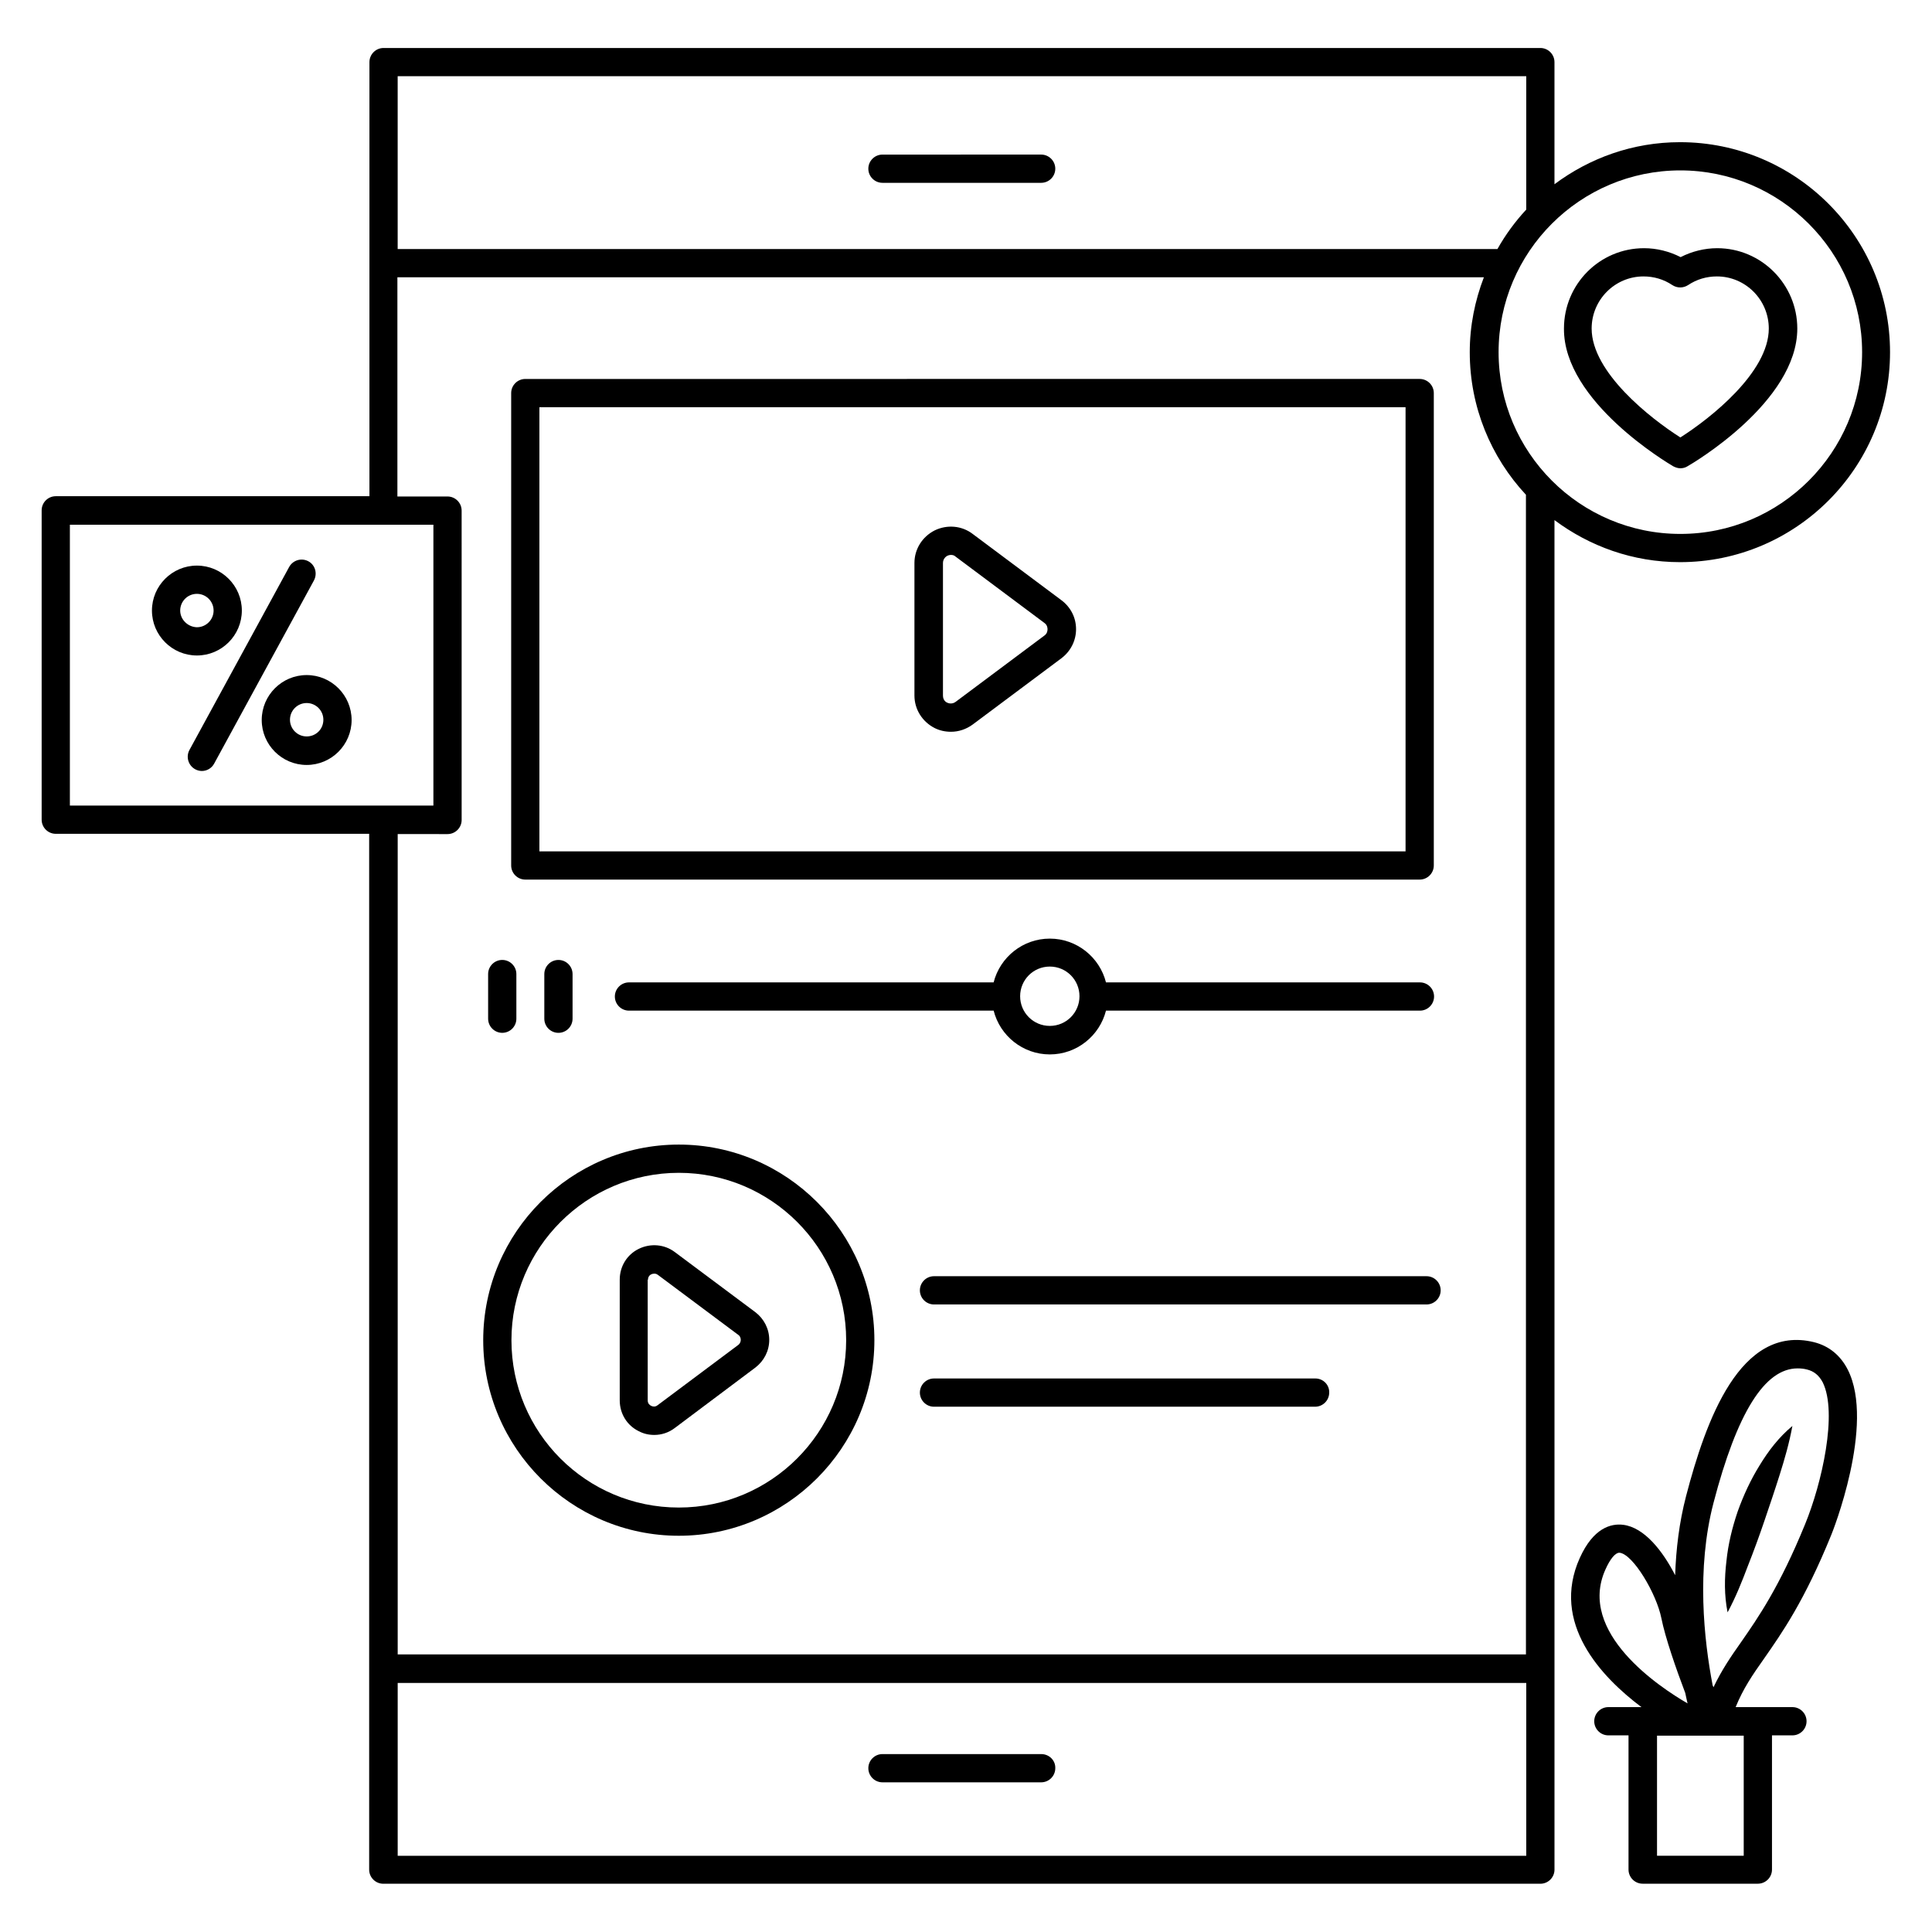 <?xml version="1.0" encoding="UTF-8"?>
<!-- Uploaded to: SVG Find, www.svgrepo.com, Generator: SVG Find Mixer Tools -->
<svg fill="#000000" width="800px" height="800px" version="1.1" viewBox="144 144 512 512" xmlns="http://www.w3.org/2000/svg">
 <g>
  <path d="m377.86 192.45h42.059c2.062 0 3.742-1.68 3.742-3.742s-1.68-3.742-3.742-3.742l-42.059 0.004c-2.062 0-3.742 1.68-3.742 3.742 0 2.059 1.68 3.738 3.742 3.738z"/>
  <path d="m419.92 608.85h-42.059c-2.062 0-3.742 1.68-3.742 3.742s1.68 3.742 3.742 3.742h42.059c2.062 0 3.742-1.68 3.742-3.742 0.074-2.062-1.605-3.742-3.742-3.742z"/>
  <path d="m283.21 377.1h237.02c2.062 0 3.742-1.68 3.742-3.742v-125.19c0-2.062-1.68-3.742-3.742-3.742l-237.02 0.004c-2.062 0-3.742 1.68-3.742 3.742v125.19c0 2.059 1.68 3.738 3.742 3.738zm3.738-125.19h229.54v117.71h-229.54z"/>
  <path d="m425.27 303.05-23.512-17.559c-2.902-2.215-6.793-2.519-10.078-0.918-3.281 1.68-5.344 4.961-5.344 8.625v35.113c0 3.664 2.062 6.945 5.344 8.625 1.375 0.688 2.824 0.992 4.352 0.992 2.062 0 4.047-0.688 5.727-1.91l23.512-17.559c2.441-1.832 3.894-4.656 3.894-7.711 0-3.121-1.453-5.867-3.894-7.699zm-4.504 9.387-23.512 17.559c-0.918 0.688-1.91 0.383-2.215 0.23-0.383-0.152-1.145-0.688-1.145-1.91v-35.113c0-1.145 0.84-1.754 1.145-1.91 0.152-0.078 0.535-0.23 0.992-0.23 0.383 0 0.84 0.078 1.223 0.457l23.512 17.559c0.762 0.535 0.84 1.297 0.84 1.68 0 0.383-0.078 1.145-0.84 1.68z"/>
  <path d="m277.1 417.71c2.062 0 3.742-1.68 3.742-3.742v-11.832c0-2.062-1.68-3.742-3.742-3.742s-3.742 1.68-3.742 3.742v11.832c0.004 2.062 1.684 3.742 3.742 3.742z"/>
  <path d="m288.25 402.14v11.832c0 2.062 1.68 3.742 3.742 3.742s3.742-1.68 3.742-3.742v-11.832c0-2.062-1.68-3.742-3.742-3.742-2.066 0-3.742 1.68-3.742 3.742z"/>
  <path d="m422.21 423.43c7.176 0 13.207-4.961 14.887-11.602h83.203c2.062 0 3.742-1.68 3.742-3.742s-1.68-3.742-3.742-3.742h-83.203c-1.68-6.641-7.711-11.602-14.887-11.602-7.176 0-13.207 4.961-14.887 11.602h-96.637c-2.062 0-3.742 1.68-3.742 3.742s1.68 3.742 3.742 3.742h96.641c1.68 6.641 7.707 11.602 14.883 11.602zm0-23.281c4.352 0 7.863 3.512 7.863 7.863s-3.512 7.863-7.863 7.863c-4.352 0-7.863-3.512-7.863-7.863s3.512-7.863 7.863-7.863z"/>
  <path d="m323.89 550.99c28.551 0 51.832-23.281 51.832-51.832s-23.281-51.832-51.832-51.832-51.832 23.281-51.832 51.832 23.281 51.832 51.832 51.832zm0-96.18c24.426 0 44.352 19.848 44.352 44.352 0 24.426-19.848 44.352-44.352 44.352-24.504 0-44.352-19.848-44.352-44.352 0-24.43 19.922-44.352 44.352-44.352z"/>
  <path d="m313.28 523.28c1.297 0.688 2.672 0.992 4.121 0.992 1.91 0 3.816-0.609 5.418-1.832l21.375-16.031c2.289-1.754 3.664-4.426 3.664-7.328s-1.375-5.574-3.664-7.328l-21.375-15.953c-2.75-2.062-6.414-2.367-9.543-0.84-3.129 1.527-5.039 4.656-5.039 8.168v31.984c0.004 3.512 1.914 6.644 5.043 8.168zm2.445-40.148c0-0.84 0.535-1.297 0.918-1.449 0.152-0.078 0.457-0.152 0.762-0.152s0.609 0.078 0.918 0.305l21.375 15.953c0.535 0.383 0.609 0.992 0.609 1.297 0 0.305-0.078 0.84-0.609 1.297l-21.449 16.031c-0.688 0.535-1.375 0.305-1.68 0.152-0.305-0.152-0.918-0.535-0.918-1.449l-0.004-31.984z"/>
  <path d="m391.52 482.21c-2.062 0-3.742 1.68-3.742 3.742s1.68 3.742 3.742 3.742h130.53c2.062 0 3.742-1.68 3.742-3.742s-1.68-3.742-3.742-3.742z"/>
  <path d="m492.59 509.31h-101.07c-2.062 0-3.742 1.68-3.742 3.742s1.68 3.742 3.742 3.742h100.99c2.062 0 3.742-1.68 3.742-3.742 0.074-2.062-1.605-3.742-3.664-3.742z"/>
  <path d="m587.4 267.56c0.609 0.305 1.223 0.535 1.91 0.535s1.297-0.152 1.91-0.535c1.223-0.688 29.082-17.023 29.082-36.488 0-11.754-9.543-21.297-21.223-21.297-3.359 0-6.719 0.84-9.695 2.367-2.977-1.527-6.336-2.367-9.695-2.367-11.754 0-21.223 9.543-21.223 21.297-0.148 19.387 27.789 35.801 28.934 36.488zm-7.859-50.305c2.75 0 5.344 0.762 7.633 2.289 1.297 0.84 2.902 0.84 4.199 0 2.289-1.527 4.887-2.289 7.633-2.289 7.559 0 13.742 6.184 13.742 13.816 0 11.602-15.496 23.816-23.434 28.855-7.938-5.039-23.512-17.25-23.512-28.855-0.004-7.633 6.18-13.816 13.738-13.816z"/>
  <path d="m610.3 532.36c-2.367 3.816-4.273 7.938-5.801 12.215-1.449 4.273-2.519 8.625-2.977 13.129-0.535 4.504-0.609 9.008 0.305 13.586 2.215-4.121 3.816-8.168 5.344-12.215 1.602-4.047 3.055-8.016 4.426-12.062 1.375-4.047 2.75-8.09 4.047-12.215 1.297-4.121 2.519-8.32 3.359-12.902-3.59 2.984-6.336 6.57-8.703 10.465z"/>
  <path d="m225.27 322.9c-6.566 0-11.91 5.344-11.91 11.91s5.344 11.91 11.91 11.91c6.566 0 11.91-5.344 11.91-11.91-0.004-6.566-5.348-11.91-11.91-11.91zm0 16.262c-2.441 0-4.426-1.984-4.426-4.426s1.984-4.426 4.426-4.426c2.441 0 4.426 1.984 4.426 4.426 0 2.516-1.984 4.426-4.426 4.426z"/>
  <path d="m208.09 305.8c0-6.566-5.344-11.91-11.91-11.91s-11.91 5.344-11.91 11.91c0 6.566 5.344 11.91 11.91 11.91s11.91-5.344 11.91-11.91zm-16.336 0c0-2.441 1.984-4.426 4.426-4.426s4.426 1.984 4.426 4.426c0 2.441-1.984 4.426-4.426 4.426-2.441-0.074-4.426-2.059-4.426-4.426z"/>
  <path d="m225.73 292.75c-1.832-0.992-4.121-0.305-5.113 1.527l-26.41 48.473c-0.992 1.832-0.305 4.121 1.527 5.113 0.535 0.305 1.223 0.457 1.754 0.457 1.297 0 2.594-0.688 3.281-1.984l26.41-48.473c0.992-1.832 0.383-4.121-1.449-5.113z"/>
  <path d="m624.73 499.69c-19.617-4.809-28.703 20.914-33.895 40.762-1.832 7.023-2.672 14.121-2.902 20.992-3.207-6.258-8.09-12.672-13.816-13.359-3.207-0.383-7.863 0.84-11.449 8.777-7.785 17.25 5.648 31.527 16.336 39.543h-8.773c-2.062 0-3.742 1.68-3.742 3.742s1.68 3.742 3.742 3.742h5.344v35.57c0 2.062 1.68 3.742 3.742 3.742h30.535c2.062 0 3.742-1.68 3.742-3.742v-35.57h5.418c2.062 0 3.742-1.68 3.742-3.742s-1.68-3.742-3.742-3.742h-9.09-0.078-5.879c1.984-4.887 4.426-8.473 7.559-12.902 4.734-6.793 10.688-15.266 17.785-32.746 0.152-0.305 11.754-29.312 4.352-43.816-1.906-3.738-4.957-6.258-8.93-7.25zm-55.266 60.227c1.223-2.75 2.594-4.426 3.664-4.426h0.078c3.586 0.383 9.77 10.84 11.07 17.328 0.992 5.039 3.894 13.434 6.336 19.848 0.23 0.992 0.383 1.91 0.609 2.75-7.406-4.277-29.312-18.781-21.758-35.5zm36.641 75.879h-22.977v-31.832h22.977zm16.262-87.863c-6.793 16.641-12.441 24.734-16.945 31.223-2.75 3.894-5.191 7.481-7.328 11.984-0.078-0.152-0.152-0.383-0.23-0.535-2.289-11.984-4.352-30.762 0.23-48.32 6.258-23.969 13.586-35.648 22.289-35.648 0.84 0 1.68 0.078 2.519 0.305 1.832 0.457 3.129 1.527 4.121 3.359 4.043 8.094-0.23 26.871-4.656 37.633z"/>
  <path d="m555.95 281.83c9.312 6.945 20.762 11.145 33.281 11.145 30.688 0 55.648-24.961 55.648-55.648s-24.961-55.648-55.648-55.648c-12.52 0-23.969 4.199-33.281 11.145v-32.363c0-2.062-1.68-3.742-3.742-3.742h-306.56c-2.062 0-3.742 1.68-3.742 3.742v115.04h-83.125c-2.062 0-3.742 1.68-3.742 3.742v81.984c0 2.062 1.68 3.742 3.742 3.742h83.051v274.5c0 2.062 1.68 3.742 3.742 3.742h306.64c2.062 0 3.742-1.68 3.742-3.742zm81.527-44.504c0 26.566-21.602 48.168-48.168 48.168s-48.168-21.602-48.168-48.168 21.602-48.168 48.168-48.168c26.488 0 48.168 21.605 48.168 48.168zm-89.008-73.129v35.344c-2.902 3.129-5.496 6.641-7.633 10.457h-291.45v-45.801zm-385.95 118.86h96.336v74.426h-96.336zm100.08 81.984c2.062 0 3.742-1.68 3.742-3.742l-0.004-81.984c0-2.062-1.68-3.742-3.742-3.742h-13.281v-58.09h287.93c-2.367 6.184-3.742 12.824-3.742 19.848 0 14.578 5.648 27.863 14.887 37.785l0.004 307.32h-299v-217.4zm-13.207 270.76v-45.801h299.08v45.801z"/>
 </g>
</svg>